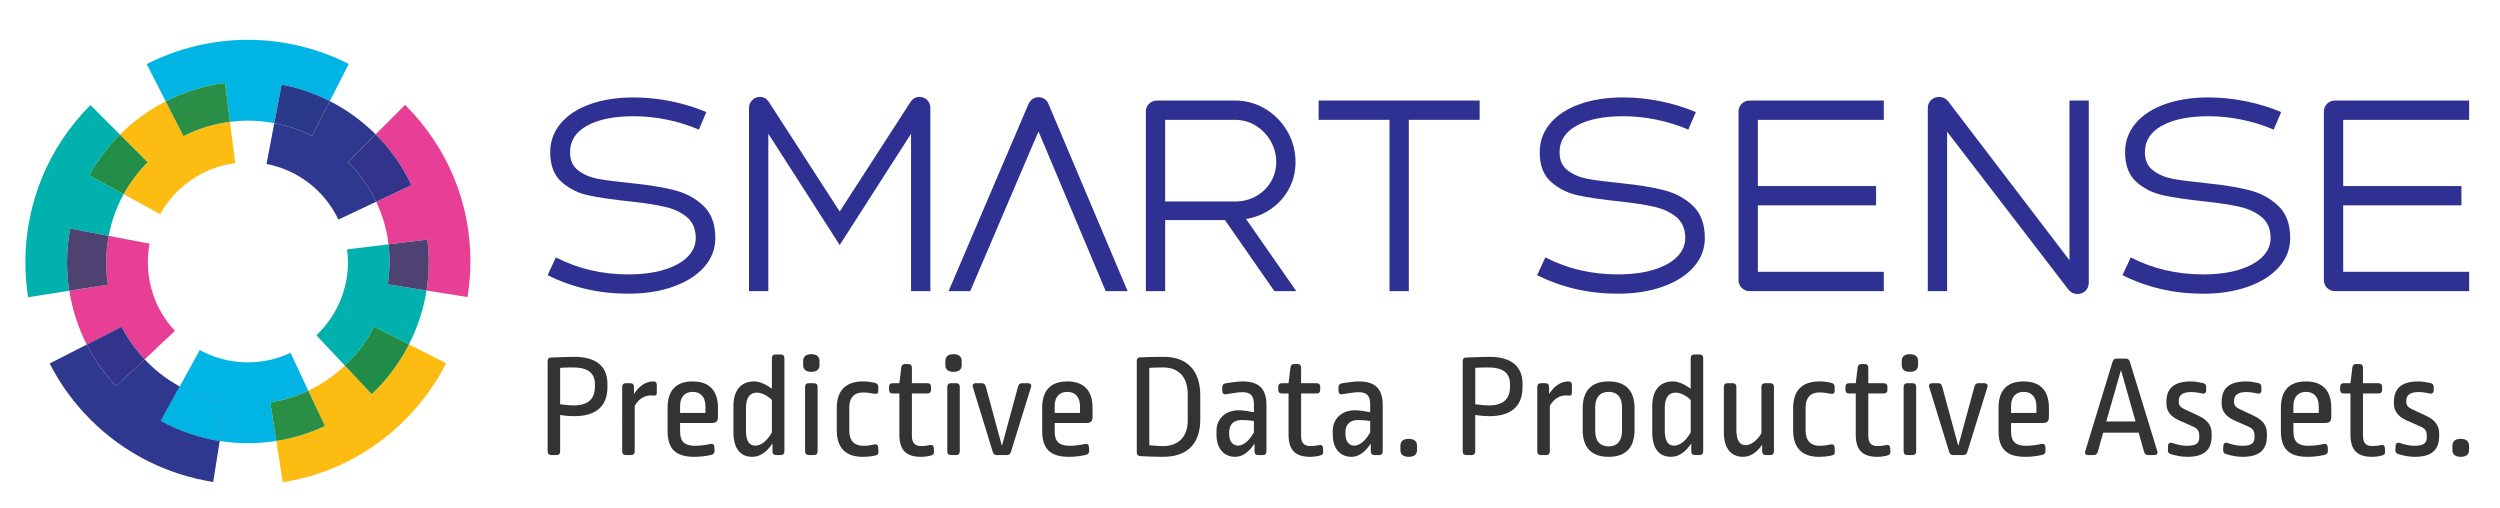 <?xml version="1.0" encoding="utf-8"?>
<!-- Generator: Adobe Illustrator 16.0.0, SVG Export Plug-In . SVG Version: 6.00 Build 0)  -->
<!DOCTYPE svg PUBLIC "-//W3C//DTD SVG 1.1//EN" "http://www.w3.org/Graphics/SVG/1.1/DTD/svg11.dtd">
<svg version="1.1" id="Layer_1" xmlns:x="http://ns.adobe.com/Extensibility/1.0/" xmlns:i="http://ns.adobe.com/AdobeIllustrator/10.0/" xmlns:graph="http://ns.adobe.com/Graphs/1.0/"
	 xmlns="http://www.w3.org/2000/svg" xmlns:xlink="http://www.w3.org/1999/xlink" x="0px" y="0px" width="394px" height="80px"
	 viewBox="0 0 394 80" enable-background="new 0 0 394 80" xml:space="preserve">
<g>
	<defs>
		<rect id="SVGID_1_" x="4" y="6.275" width="385.139" height="69.725"/>
	</defs>
	<clipPath id="SVGID_2_">
		<use xlink:href="#SVGID_1_"  overflow="visible"/>
	</clipPath>
	<g clip-path="url(#SVGID_2_)">
		<defs>
			<rect id="SVGID_3_" x="4" y="6.275" width="385.139" height="69.725"/>
		</defs>
		<clipPath id="SVGID_4_">
			<use xlink:href="#SVGID_3_"  overflow="visible"/>
		</clipPath>
		<path clip-path="url(#SVGID_4_)" fill="#2E3191" d="M86.305,43.366l1.299-2.801c3.465,1.785,7.268,2.68,11.408,2.68
			c2.166,0,4.046-0.242,5.644-0.73c1.597-0.486,2.827-1.164,3.694-2.03c0.867-0.867,1.301-1.854,1.301-2.963
			c0-1.407-0.455-2.496-1.362-3.27c-0.906-0.772-2.057-1.319-3.45-1.643c-1.395-0.327-3.214-0.611-5.461-0.854
			c-2.815-0.296-5.035-0.621-6.657-0.973c-1.625-0.352-3.033-1.056-4.224-2.112c-1.192-1.054-1.785-2.612-1.785-4.67
			c0-1.73,0.553-3.254,1.665-4.564c1.109-1.314,2.658-2.321,4.648-3.027c1.988-0.703,4.269-1.053,6.84-1.053
			c1.95,0,3.918,0.202,5.908,0.605c1.988,0.408,3.837,0.977,5.54,1.707l-1.175,2.762c-1.571-0.677-3.235-1.198-4.994-1.564
			c-1.76-0.366-3.519-0.547-5.279-0.547c-3.085,0-5.528,0.493-7.328,1.482c-1.8,0.987-2.698,2.388-2.698,4.199
			c0,1.274,0.438,2.236,1.317,2.884c0.879,0.648,1.903,1.082,3.066,1.3s2.936,0.447,5.319,0.689c2.68,0.271,4.927,0.637,6.74,1.097
			c1.812,0.461,3.341,1.285,4.588,2.477c1.244,1.19,1.867,2.882,1.867,5.075c0,1.704-0.583,3.221-1.746,4.546
			c-1.166,1.328-2.789,2.362-4.873,3.105c-2.084,0.745-4.452,1.116-7.105,1.116C94.439,46.289,90.204,45.316,86.305,43.366"/>
		<path clip-path="url(#SVGID_4_)" fill="#2E3191" d="M146.137,15.78c0.326,0.339,0.489,0.737,0.489,1.197v28.906h-3.045V21.079
			l-11.245,17.538l-11.247-17.538v24.805h-3.045V16.978c0-0.46,0.17-0.858,0.508-1.197c0.338-0.338,0.737-0.507,1.199-0.507
			c0.568,0,1.027,0.243,1.378,0.73l11.207,17.334l11.204-17.334c0.352-0.487,0.812-0.73,1.38-0.73
			C145.407,15.273,145.814,15.442,146.137,15.78"/>
		<path clip-path="url(#SVGID_4_)" fill="#2E3191" d="M174.262,45.885l-10.595-25.171l-10.759,25.171h-3.41l12.585-29.475
			c0.162-0.352,0.386-0.623,0.67-0.813c0.284-0.188,0.589-0.284,0.914-0.284c0.351,0,0.669,0.097,0.953,0.284
			c0.284,0.19,0.495,0.462,0.631,0.813l12.463,29.476L174.262,45.885z"/>
		<path clip-path="url(#SVGID_4_)" fill="#2E3191" d="M193.05,34.679h-9.419v11.207h-3.045V17.587c0-0.488,0.17-0.9,0.507-1.238
			c0.338-0.338,0.767-0.508,1.281-0.508h12.258c1.734,0,3.332,0.441,4.792,1.319c1.461,0.88,2.619,2.064,3.473,3.553
			c0.853,1.489,1.278,3.099,1.278,4.831c0,1.517-0.339,2.91-1.017,4.183c-0.676,1.272-1.609,2.33-2.799,3.166
			c-1.192,0.841-2.52,1.381-3.98,1.624l7.917,11.369h-3.451L193.05,34.679z M183.631,31.755h11.001c1.22,0,2.323-0.275,3.312-0.831
			c0.987-0.556,1.767-1.306,2.334-2.254s0.853-1.989,0.853-3.126c0-1.19-0.29-2.293-0.874-3.309
			c-0.582-1.015-1.365-1.827-2.354-2.435c-0.989-0.609-2.078-0.914-3.271-0.914h-11.001V31.755z"/>
		<polygon clip-path="url(#SVGID_4_)" fill="#2E3191" points="233.191,18.886 222.027,18.886 222.027,45.886 218.984,45.886 
			218.984,18.886 207.818,18.886 207.818,15.842 233.191,15.842 		"/>
		<path clip-path="url(#SVGID_4_)" fill="#2E3191" d="M242.252,43.366l1.299-2.801c3.465,1.785,7.267,2.68,11.408,2.68
			c2.166,0,4.045-0.242,5.644-0.73c1.597-0.486,2.828-1.164,3.694-2.03c0.867-0.867,1.299-1.854,1.299-2.963
			c0-1.407-0.453-2.496-1.36-3.27c-0.907-0.772-2.057-1.319-3.452-1.643c-1.393-0.327-3.214-0.611-5.459-0.854
			c-2.814-0.296-5.035-0.62-6.656-0.973c-1.627-0.352-3.033-1.056-4.224-2.112c-1.192-1.054-1.788-2.612-1.788-4.67
			c0-1.73,0.557-3.254,1.667-4.564c1.108-1.314,2.658-2.321,4.647-3.026c1.988-0.704,4.27-1.054,6.841-1.054
			c1.948,0,3.917,0.202,5.908,0.606c1.987,0.407,3.836,0.977,5.54,1.706l-1.178,2.762c-1.568-0.677-3.232-1.198-4.994-1.563
			c-1.758-0.367-3.519-0.548-5.276-0.548c-3.085,0-5.528,0.493-7.329,1.482c-1.799,0.987-2.699,2.388-2.699,4.199
			c0,1.274,0.44,2.236,1.319,2.884c0.879,0.648,1.899,1.082,3.065,1.3c1.164,0.218,2.937,0.447,5.319,0.689
			c2.679,0.271,4.925,0.637,6.737,1.097c1.814,0.462,3.343,1.285,4.589,2.477c1.244,1.19,1.869,2.882,1.869,5.075
			c0,1.704-0.583,3.221-1.746,4.546c-1.165,1.328-2.788,2.362-4.873,3.105c-2.084,0.745-4.452,1.116-7.104,1.116
			C250.383,46.289,246.148,45.317,242.252,43.366"/>
		<path clip-path="url(#SVGID_4_)" fill="#2E3191" d="M277.035,18.886V29.32h18.633v3.044h-18.633V42.84h19.852v3.046h-21.11
			c-0.515,0-0.942-0.17-1.278-0.511c-0.34-0.336-0.507-0.75-0.507-1.236V17.587c0-0.488,0.167-0.9,0.507-1.238
			c0.336-0.339,0.764-0.507,1.278-0.507h21.11v3.044H277.035z"/>
		<path clip-path="url(#SVGID_4_)" fill="#2E3191" d="M329.193,15.842v28.701c0,0.516-0.168,0.943-0.506,1.279
			c-0.338,0.339-0.766,0.51-1.279,0.51c-0.568,0-1.043-0.233-1.422-0.691l-19.121-24.887v25.132h-3.045V17.019
			c0-0.488,0.168-0.899,0.508-1.236c0.338-0.341,0.764-0.509,1.277-0.509c0.569,0,1.043,0.23,1.422,0.688l19.121,25.052V15.842
			H329.193z"/>
		<path clip-path="url(#SVGID_4_)" fill="#2E3191" d="M334.503,43.366l1.299-2.801c3.466,1.786,7.267,2.68,11.409,2.68
			c2.165,0,4.045-0.242,5.643-0.73c1.598-0.486,2.828-1.164,3.693-2.03c0.867-0.867,1.299-1.854,1.299-2.963
			c0-1.407-0.451-2.496-1.359-3.27c-0.905-0.772-2.057-1.319-3.449-1.643c-1.395-0.327-3.217-0.611-5.462-0.854
			c-2.814-0.296-5.034-0.62-6.656-0.973c-1.625-0.351-3.033-1.055-4.224-2.112c-1.192-1.054-1.785-2.612-1.785-4.67
			c0-1.73,0.553-3.254,1.664-4.564c1.109-1.314,2.658-2.321,4.646-3.026c1.99-0.704,4.271-1.054,6.842-1.054
			c1.948,0,3.918,0.202,5.908,0.606c1.988,0.407,3.836,0.977,5.541,1.706l-1.179,2.762c-1.567-0.677-3.231-1.198-4.994-1.563
			c-1.757-0.367-3.519-0.548-5.276-0.548c-3.084,0-5.527,0.493-7.328,1.482c-1.801,0.987-2.701,2.388-2.701,4.199
			c0,1.274,0.441,2.236,1.322,2.884c0.877,0.648,1.898,1.082,3.064,1.3c1.163,0.218,2.936,0.447,5.318,0.689
			c2.681,0.271,4.926,0.637,6.74,1.097c1.813,0.462,3.342,1.285,4.586,2.477c1.244,1.19,1.869,2.882,1.869,5.075
			c0,1.704-0.582,3.221-1.746,4.546c-1.166,1.328-2.789,2.362-4.873,3.105c-2.084,0.746-4.451,1.118-7.104,1.118
			C342.637,46.291,338.4,45.317,334.503,43.366"/>
		<path clip-path="url(#SVGID_4_)" fill="#2E3191" d="M369.287,18.886V29.32h18.635v3.045h-18.635V42.84h19.853v3.046h-21.112
			c-0.513,0-0.941-0.17-1.277-0.511c-0.338-0.336-0.508-0.75-0.508-1.236V17.587c0-0.488,0.17-0.9,0.508-1.238
			c0.336-0.339,0.765-0.507,1.277-0.507h21.112v3.044H369.287z"/>
		<path clip-path="url(#SVGID_4_)" fill="#333333" d="M95.73,60.483v0.557c0,2.833-1.649,4.549-5.223,4.549
			c-0.673,0-1.346-0.046-2.229-0.183v5.731c0,0.372-0.209,0.581-0.58,0.581h-0.814c-0.37,0-0.579-0.209-0.579-0.581V56.93
			c0-0.369,0.14-0.557,0.464-0.578c0.999-0.045,2.088-0.092,3.551-0.116C94.059,56.188,95.73,57.812,95.73,60.483 M88.278,57.976
			v5.734c1.044,0.138,1.578,0.185,2.137,0.185c2.228,0,3.342-0.976,3.342-2.947v-0.394c0-1.72-1.022-2.647-3.482-2.647
			C89.254,57.906,88.789,57.931,88.278,57.976"/>
		<path clip-path="url(#SVGID_4_)" fill="#333333" d="M103.513,60.718v1.158c0,0.374-0.141,0.486-0.441,0.466
			c-0.256-0.026-0.279-0.026-0.465-0.026c-0.999,0-1.905,0.491-2.576,1.629v7.193c0,0.372-0.21,0.581-0.582,0.581h-0.812
			c-0.373,0-0.58-0.209-0.58-0.581V60.973c0-0.372,0.207-0.582,0.58-0.582h0.697c0.37,0,0.579,0.21,0.579,0.582v1.113
			c0.812-1.255,1.882-1.975,3.018-1.975C103.396,60.111,103.513,60.346,103.513,60.718"/>
		<path clip-path="url(#SVGID_4_)" fill="#333333" d="M113.149,64.267v1.369c0,0.719-0.209,1.025-0.952,1.025h-5.014v1.366
			c0,1.577,0.718,2.229,2.367,2.229c0.742,0,1.649-0.114,2.392-0.28c0.393-0.091,0.626,0.093,0.648,0.488l0.025,0.603
			c0.024,0.35-0.186,0.536-0.536,0.628c-0.88,0.211-1.878,0.302-2.645,0.302c-3.042,0-4.224-1.346-4.224-4.084v-3.646
			c0-2.67,1.276-4.155,3.946-4.155C111.779,60.111,113.149,61.55,113.149,64.267 M107.184,63.966v1.113h3.993v-1.042
			c0-1.531-0.814-2.278-2.02-2.278C107.974,61.759,107.184,62.525,107.184,63.966"/>
		<path clip-path="url(#SVGID_4_)" fill="#333333" d="M123.044,55.862c0.37,0,0.579,0.209,0.579,0.582v14.694
			c0,0.371-0.209,0.58-0.579,0.58h-0.72c-0.373,0-0.582-0.209-0.582-0.58v-1.253c-0.904,1.368-1.971,2.111-3.179,2.111
			c-1.904,0-2.972-1.321-2.972-3.878V63.99c0-2.415,1.137-3.879,3.273-3.879c0.999,0,2.089,0.627,2.786,1.162v-4.829
			c0-0.373,0.208-0.582,0.579-0.582H123.044z M117.565,64.267v3.598c0,1.766,0.603,2.369,1.461,2.369
			c0.906,0,1.881-0.744,2.624-2.09v-5.105c-0.651-0.676-1.624-1.162-2.344-1.162C118.236,61.876,117.565,62.597,117.565,64.267"/>
		<path clip-path="url(#SVGID_4_)" fill="#333333" d="M129.154,56.884v0.674c0,0.674-0.464,1.046-1.301,1.046
			c-0.812,0-1.277-0.372-1.277-1.046v-0.674c0-0.696,0.465-1.067,1.277-1.067C128.69,55.816,129.154,56.188,129.154,56.884
			 M128.271,60.391c0.374,0,0.582,0.21,0.582,0.583v10.165c0,0.371-0.208,0.58-0.582,0.58h-0.812c-0.373,0-0.579-0.209-0.579-0.58
			V60.974c0-0.373,0.206-0.583,0.579-0.583H128.271z"/>
		<path clip-path="url(#SVGID_4_)" fill="#333333" d="M137.908,60.346c0.371,0.091,0.511,0.275,0.511,0.647v0.604
			c0,0.396-0.21,0.556-0.766,0.442c-0.534-0.115-1.067-0.188-1.626-0.188c-1.414,0-2.181,0.838-2.181,2.325v3.737
			c0,1.6,0.881,2.344,2.181,2.344c0.72,0,1.207-0.094,1.741-0.21c0.395-0.092,0.628,0.096,0.651,0.512l0.023,0.579
			c0.023,0.417-0.116,0.581-0.603,0.673c-0.72,0.141-1.302,0.187-1.858,0.187c-2.74,0-4.108-1.438-4.108-4.226v-3.433
			c0-2.696,1.299-4.228,4.154-4.228C136.655,60.111,137.188,60.181,137.908,60.346"/>
		<path clip-path="url(#SVGID_4_)" fill="#333333" d="M143.205,57.373c0.325,0,0.51,0.21,0.51,0.577v2.44h2.438
			c0.371,0,0.58,0.21,0.58,0.582v0.461c0,0.373-0.209,0.581-0.58,0.581h-2.438v6.642c0,1.182,0.488,1.646,1.486,1.646
			c0.419,0,0.952-0.068,1.346-0.159c0.395-0.097,0.605,0.113,0.628,0.509l0.023,0.512c0.023,0.371-0.14,0.533-0.488,0.625
			c-0.396,0.118-1.067,0.209-1.531,0.209c-2.323,0-3.437-0.999-3.437-3.505v-6.478h-1.044c-0.373,0-0.582-0.208-0.582-0.581v-0.461
			c0-0.372,0.209-0.582,0.582-0.582h1.044l0.301-2.484c0.046-0.349,0.256-0.533,0.557-0.533H143.205z"/>
		<path clip-path="url(#SVGID_4_)" fill="#333333" d="M151.564,56.884v0.674c0,0.674-0.464,1.046-1.299,1.046
			c-0.814,0-1.278-0.372-1.278-1.046v-0.674c0-0.696,0.464-1.067,1.278-1.067C151.1,55.816,151.564,56.188,151.564,56.884
			 M150.681,60.391c0.372,0,0.582,0.21,0.582,0.583v10.165c0,0.371-0.21,0.58-0.582,0.58h-0.812c-0.372,0-0.579-0.209-0.579-0.58
			V60.974c0-0.373,0.207-0.583,0.579-0.583H150.681z"/>
		<path clip-path="url(#SVGID_4_)" fill="#333333" d="M161.99,60.391c0.441,0,0.626,0.256,0.487,0.649l-3.157,10.19
			c-0.092,0.324-0.302,0.488-0.651,0.488h-1.555c-0.347,0-0.556-0.164-0.651-0.488l-3.132-10.19
			c-0.14-0.394,0.046-0.649,0.487-0.649h0.881c0.35,0,0.559,0.163,0.651,0.487l2.553,9.401l2.555-9.401
			c0.092-0.324,0.302-0.487,0.649-0.487H161.99z"/>
		<path clip-path="url(#SVGID_4_)" fill="#333333" d="M172.187,64.267v1.369c0,0.719-0.21,1.025-0.953,1.025h-5.014v1.366
			c0,1.577,0.72,2.229,2.367,2.229c0.743,0,1.649-0.114,2.393-0.28c0.392-0.091,0.625,0.093,0.648,0.488l0.025,0.603
			c0.023,0.35-0.186,0.536-0.536,0.628c-0.881,0.211-1.879,0.302-2.645,0.302c-3.043,0-4.225-1.346-4.225-4.084v-3.646
			c0-2.67,1.276-4.155,3.947-4.155C170.815,60.111,172.187,61.55,172.187,64.267 M166.219,63.966v1.113h3.993v-1.042
			c0-1.531-0.814-2.278-2.019-2.278C167.008,61.759,166.219,62.525,166.219,63.966"/>
		<path clip-path="url(#SVGID_4_)" fill="#333333" d="M189.162,62.316v3.809c0,3.761-1.996,5.872-5.872,5.872
			c-1.347,0-2.392-0.045-3.577-0.115c-0.37-0.023-0.556-0.208-0.556-0.582V56.909c0-0.372,0.117-0.558,0.419-0.58
			c0.952-0.047,2.228-0.094,3.829-0.094C187.073,56.235,189.162,58.37,189.162,62.316 M181.13,57.976v12.188
			c0.906,0.093,1.577,0.139,2.159,0.139c2.32,0,3.898-1.368,3.898-4.014v-4.11c0-2.854-1.485-4.271-3.898-4.271
			C182.547,57.906,181.826,57.931,181.13,57.976"/>
		<path clip-path="url(#SVGID_4_)" fill="#333333" d="M199.592,63.848v7.29c0,0.372-0.209,0.581-0.581,0.581h-0.719
			c-0.373,0-0.582-0.209-0.582-0.581v-1.229c-0.904,1.391-1.948,2.088-3.041,2.088c-1.764,0-2.948-1.299-2.948-3.459v-0.649
			c0-1.81,1.325-3.229,3.505-3.229c0.674,0,1.695,0.164,2.392,0.306v-1.277c0-1.372-0.604-1.882-1.81-1.882
			c-0.697,0-1.764,0.187-2.555,0.325c-0.394,0.072-0.626-0.139-0.626-0.535v-0.578c0-0.352,0.209-0.582,0.626-0.628
			c0.883-0.138,1.904-0.278,2.555-0.278C198.406,60.112,199.592,61.249,199.592,63.848 M193.717,68.144V68.4
			c0,1.182,0.605,1.833,1.394,1.833c0.812,0,1.764-0.743,2.506-2.09v-1.788c-0.627-0.112-1.417-0.159-1.903-0.159
			C194.391,66.196,193.717,66.914,193.717,68.144"/>
		<path clip-path="url(#SVGID_4_)" fill="#333333" d="M204.54,57.373c0.325,0,0.511,0.21,0.511,0.577v2.44h2.438
			c0.37,0,0.579,0.21,0.579,0.582v0.461c0,0.373-0.209,0.581-0.579,0.581h-2.438v6.642c0,1.182,0.488,1.646,1.486,1.646
			c0.418,0,0.952-0.068,1.346-0.159c0.395-0.097,0.604,0.113,0.627,0.509l0.023,0.512c0.021,0.371-0.141,0.533-0.488,0.625
			c-0.396,0.118-1.066,0.209-1.531,0.209c-2.322,0-3.437-0.999-3.437-3.505v-6.478h-1.044c-0.372,0-0.582-0.208-0.582-0.581v-0.461
			c0-0.372,0.21-0.582,0.582-0.582h1.044l0.302-2.484c0.045-0.349,0.256-0.533,0.557-0.533H204.54z"/>
		<path clip-path="url(#SVGID_4_)" fill="#333333" d="M217.914,63.848v7.29c0,0.372-0.209,0.581-0.58,0.581h-0.719
			c-0.373,0-0.582-0.209-0.582-0.581v-1.229c-0.904,1.391-1.948,2.088-3.041,2.088c-1.764,0-2.948-1.299-2.948-3.459v-0.649
			c0-1.81,1.323-3.229,3.504-3.229c0.675,0,1.696,0.164,2.394,0.306v-1.277c0-1.372-0.604-1.882-1.811-1.882
			c-0.697,0-1.764,0.187-2.556,0.325c-0.392,0.072-0.626-0.139-0.626-0.535v-0.578c0-0.352,0.21-0.582,0.626-0.628
			c0.883-0.138,1.905-0.278,2.556-0.278C216.729,60.112,217.914,61.249,217.914,63.848 M212.04,68.144V68.4
			c0,1.182,0.604,1.833,1.394,1.833c0.813,0,1.765-0.743,2.508-2.09v-1.788c-0.629-0.112-1.418-0.159-1.904-0.159
			C212.714,66.196,212.04,66.914,212.04,68.144"/>
		<path clip-path="url(#SVGID_4_)" fill="#333333" d="M223.328,70.256v0.674c0,0.698-0.465,1.067-1.324,1.067
			c-0.836,0-1.301-0.369-1.301-1.067v-0.674c0-0.72,0.465-1.091,1.301-1.091C222.863,69.165,223.328,69.536,223.328,70.256"/>
		<path clip-path="url(#SVGID_4_)" fill="#333333" d="M239.951,60.483v0.557c0,2.833-1.649,4.549-5.223,4.549
			c-0.674,0-1.346-0.046-2.229-0.183v5.731c0,0.372-0.209,0.581-0.58,0.581h-0.814c-0.369,0-0.58-0.209-0.58-0.581V56.93
			c0-0.369,0.142-0.557,0.466-0.578c0.997-0.045,2.089-0.092,3.551-0.116C238.279,56.188,239.951,57.812,239.951,60.483
			 M232.5,57.976v5.734c1.043,0.138,1.578,0.185,2.136,0.185c2.229,0,3.343-0.976,3.343-2.947v-0.394
			c0-1.72-1.021-2.647-3.481-2.647C233.475,57.906,233.009,57.931,232.5,57.976"/>
		<path clip-path="url(#SVGID_4_)" fill="#333333" d="M247.734,60.718v1.158c0,0.374-0.141,0.486-0.442,0.466
			c-0.255-0.026-0.279-0.026-0.464-0.026c-0.998,0-1.905,0.491-2.576,1.629v7.193c0,0.372-0.209,0.581-0.582,0.581h-0.813
			c-0.373,0-0.58-0.209-0.58-0.581V60.973c0-0.372,0.207-0.582,0.58-0.582h0.697c0.37,0,0.58,0.21,0.58,0.582v1.113
			c0.813-1.255,1.881-1.975,3.018-1.975C247.615,60.111,247.734,60.346,247.734,60.718"/>
		<path clip-path="url(#SVGID_4_)" fill="#333333" d="M257.604,64.338v3.435c0,2.623-1.253,4.225-4.087,4.225
			c-2.831,0-4.084-1.602-4.084-4.225v-3.435c0-2.624,1.253-4.226,4.084-4.226C256.352,60.112,257.604,61.714,257.604,64.338
			 M251.406,64.175v3.76c0,1.579,0.789,2.414,2.111,2.414s2.113-0.835,2.113-2.414V64.15c0-1.579-0.791-2.393-2.113-2.393
			S251.406,62.597,251.406,64.175"/>
		<path clip-path="url(#SVGID_4_)" fill="#333333" d="M267.846,55.862c0.371,0,0.58,0.209,0.58,0.582v14.694
			c0,0.371-0.209,0.58-0.58,0.58h-0.72c-0.372,0-0.581-0.209-0.581-0.58v-1.253c-0.904,1.368-1.971,2.111-3.179,2.111
			c-1.903,0-2.972-1.321-2.972-3.878V63.99c0-2.415,1.137-3.879,3.272-3.879c0.998,0,2.089,0.627,2.786,1.162v-4.829
			c0-0.373,0.209-0.582,0.579-0.582H267.846z M262.368,64.267v3.598c0,1.766,0.603,2.369,1.46,2.369c0.907,0,1.882-0.744,2.625-2.09
			v-5.105c-0.652-0.676-1.624-1.162-2.344-1.162C263.039,61.876,262.368,62.597,262.368,64.267"/>
		<path clip-path="url(#SVGID_4_)" fill="#333333" d="M278.992,60.391c0.373,0,0.58,0.21,0.58,0.583v10.165
			c0,0.371-0.207,0.58-0.58,0.58h-0.695c-0.371,0-0.582-0.209-0.582-0.58v-1.046c-0.834,1.231-1.881,1.904-3.017,1.904
			c-1.836,0-3.019-1.276-3.019-3.878v-7.146c0-0.373,0.207-0.583,0.58-0.583h0.813c0.372,0,0.582,0.21,0.582,0.583v6.798
			c0,1.695,0.579,2.392,1.438,2.392c0.836,0,1.812-0.696,2.506-1.881v-7.309c0-0.373,0.209-0.583,0.582-0.583H278.992z"/>
		<path clip-path="url(#SVGID_4_)" fill="#333333" d="M288.633,60.346c0.371,0.091,0.511,0.275,0.511,0.647v0.604
			c0,0.396-0.21,0.556-0.767,0.442c-0.533-0.115-1.066-0.188-1.625-0.188c-1.416,0-2.182,0.838-2.182,2.325v3.737
			c0,1.6,0.882,2.344,2.182,2.344c0.719,0,1.207-0.094,1.74-0.21c0.395-0.092,0.628,0.096,0.651,0.512l0.024,0.579
			c0.022,0.417-0.117,0.581-0.604,0.673c-0.72,0.142-1.302,0.187-1.858,0.187c-2.738,0-4.107-1.438-4.107-4.226v-3.433
			c0-2.696,1.3-4.228,4.154-4.228C287.379,60.111,287.914,60.181,288.633,60.346"/>
		<path clip-path="url(#SVGID_4_)" fill="#333333" d="M293.93,57.373c0.324,0,0.511,0.21,0.511,0.577v2.44h2.438
			c0.369,0,0.58,0.21,0.58,0.582v0.461c0,0.373-0.211,0.581-0.58,0.581h-2.438v6.642c0,1.182,0.487,1.646,1.485,1.646
			c0.418,0,0.952-0.068,1.346-0.159c0.395-0.097,0.604,0.113,0.628,0.509l0.022,0.512c0.023,0.371-0.14,0.533-0.488,0.625
			c-0.395,0.118-1.066,0.209-1.531,0.209c-2.323,0-3.436-0.999-3.436-3.505v-6.478h-1.045c-0.373,0-0.582-0.208-0.582-0.581v-0.461
			c0-0.372,0.209-0.582,0.582-0.582h1.045l0.301-2.484c0.047-0.349,0.256-0.533,0.557-0.533H293.93z"/>
		<path clip-path="url(#SVGID_4_)" fill="#333333" d="M302.289,56.884v0.674c0,0.674-0.465,1.046-1.299,1.046
			c-0.814,0-1.278-0.372-1.278-1.046v-0.674c0-0.696,0.464-1.067,1.278-1.067C301.824,55.816,302.289,56.188,302.289,56.884
			 M301.406,60.391c0.373,0,0.582,0.21,0.582,0.583v10.165c0,0.371-0.209,0.58-0.582,0.58h-0.812c-0.373,0-0.581-0.209-0.581-0.58
			V60.974c0-0.373,0.208-0.583,0.581-0.583H301.406z"/>
		<path clip-path="url(#SVGID_4_)" fill="#333333" d="M312.716,60.391c0.44,0,0.626,0.256,0.489,0.649l-3.159,10.19
			c-0.092,0.324-0.304,0.488-0.651,0.488h-1.554c-0.349,0-0.558-0.164-0.651-0.488l-3.135-10.19
			c-0.139-0.394,0.047-0.649,0.49-0.649h0.88c0.351,0,0.56,0.163,0.651,0.487l2.552,9.401l2.556-9.401
			c0.092-0.324,0.301-0.487,0.649-0.487H312.716z"/>
		<path clip-path="url(#SVGID_4_)" fill="#333333" d="M322.911,64.267v1.369c0,0.719-0.21,1.025-0.952,1.025h-5.014v1.366
			c0,1.577,0.719,2.229,2.366,2.229c0.743,0,1.649-0.114,2.392-0.28c0.393-0.091,0.626,0.093,0.649,0.488l0.024,0.603
			c0.023,0.35-0.186,0.536-0.535,0.628c-0.881,0.211-1.879,0.302-2.646,0.302c-3.043,0-4.226-1.346-4.226-4.084v-3.646
			c0-2.67,1.277-4.155,3.947-4.155C321.54,60.111,322.911,61.55,322.911,64.267 M316.945,63.966v1.113h3.992v-1.042
			c0-1.531-0.814-2.278-2.02-2.278C317.734,61.759,316.945,62.525,316.945,63.966"/>
		<path clip-path="url(#SVGID_4_)" fill="#333333" d="M335.01,56.517c0.349,0,0.558,0.158,0.65,0.483l4.318,14.067
			c0.139,0.396-0.021,0.65-0.465,0.65h-0.951c-0.348,0-0.557-0.163-0.65-0.486l-0.857-3.04h-5.598l-0.857,3.04
			c-0.092,0.323-0.301,0.486-0.651,0.486h-0.835c-0.441,0-0.604-0.255-0.464-0.65L332.943,57c0.096-0.325,0.305-0.483,0.65-0.483
			H335.01z M331.944,66.426h4.621l-2.297-8.102L331.944,66.426z"/>
		<path clip-path="url(#SVGID_4_)" fill="#333333" d="M347.182,60.366c0.348,0.071,0.512,0.28,0.512,0.627v0.512
			c0,0.418-0.257,0.603-0.652,0.51c-0.555-0.139-1.204-0.229-1.692-0.229c-1.394,0-1.974,0.51-1.974,1.343v0.21
			c0,0.581,0.279,0.861,1.021,1.208l2.184,1.022c1.367,0.649,1.973,1.553,1.973,2.715v0.511c-0.025,2.09-1.162,3.203-3.831,3.203
			c-0.767,0-1.649-0.139-2.577-0.419c-0.349-0.092-0.51-0.324-0.486-0.648l0.021-0.628c0.023-0.438,0.277-0.627,0.675-0.487
			c0.789,0.278,1.624,0.441,2.298,0.441c1.485,0,1.949-0.418,1.949-1.346v-0.232c0-0.72-0.254-1.138-0.951-1.439l-2.252-0.996
			c-1.371-0.627-1.974-1.486-1.974-2.624v-0.327c0-2.088,1.207-3.179,3.853-3.179C345.859,60.112,346.463,60.202,347.182,60.366"/>
		<path clip-path="url(#SVGID_4_)" fill="#333333" d="M355.889,60.366c0.348,0.071,0.512,0.28,0.512,0.627v0.512
			c0,0.418-0.256,0.603-0.651,0.51c-0.557-0.139-1.206-0.229-1.692-0.229c-1.395,0-1.974,0.51-1.974,1.343v0.21
			c0,0.581,0.278,0.861,1.021,1.208l2.183,1.022c1.369,0.649,1.974,1.553,1.974,2.715v0.511c-0.024,2.09-1.162,3.203-3.832,3.203
			c-0.766,0-1.647-0.139-2.576-0.419c-0.349-0.092-0.51-0.324-0.486-0.648l0.023-0.628c0.021-0.438,0.277-0.627,0.672-0.487
			c0.789,0.278,1.625,0.441,2.299,0.441c1.486,0,1.949-0.418,1.949-1.346v-0.232c0-0.72-0.254-1.138-0.95-1.439l-2.253-0.996
			c-1.37-0.627-1.973-1.486-1.973-2.624v-0.327c0-2.088,1.207-3.179,3.853-3.179C354.567,60.112,355.169,60.202,355.889,60.366"/>
		<path clip-path="url(#SVGID_4_)" fill="#333333" d="M367.408,64.267v1.369c0,0.719-0.209,1.025-0.951,1.025h-5.014v1.366
			c0,1.577,0.72,2.229,2.367,2.229c0.742,0,1.648-0.114,2.391-0.28c0.394-0.091,0.627,0.093,0.65,0.488l0.025,0.603
			c0.021,0.35-0.188,0.536-0.537,0.628c-0.881,0.211-1.879,0.302-2.645,0.302c-3.043,0-4.227-1.346-4.227-4.084v-3.646
			c0-2.67,1.277-4.155,3.948-4.155C366.039,60.111,367.408,61.55,367.408,64.267 M361.443,63.966v1.113h3.992v-1.042
			c0-1.531-0.813-2.278-2.019-2.278C362.232,61.759,361.443,62.525,361.443,63.966"/>
		<path clip-path="url(#SVGID_4_)" fill="#333333" d="M371.895,57.373c0.324,0,0.511,0.21,0.511,0.577v2.44h2.437
			c0.371,0,0.58,0.21,0.58,0.582v0.461c0,0.373-0.209,0.581-0.58,0.581h-2.437v6.642c0,1.182,0.487,1.646,1.485,1.646
			c0.418,0,0.951-0.068,1.346-0.159c0.395-0.097,0.604,0.113,0.628,0.509l0.022,0.512c0.023,0.371-0.14,0.533-0.488,0.625
			c-0.395,0.118-1.066,0.209-1.531,0.209c-2.323,0-3.436-0.999-3.436-3.505v-6.478h-1.045c-0.373,0-0.582-0.208-0.582-0.581v-0.461
			c0-0.372,0.209-0.582,0.582-0.582h1.045l0.301-2.484c0.046-0.349,0.256-0.533,0.558-0.533H371.895z"/>
		<path clip-path="url(#SVGID_4_)" fill="#333333" d="M383.039,60.366c0.348,0.071,0.512,0.28,0.512,0.627v0.512
			c0,0.418-0.256,0.603-0.652,0.51c-0.557-0.139-1.204-0.229-1.692-0.229c-1.394,0-1.974,0.51-1.974,1.343v0.21
			c0,0.581,0.279,0.861,1.021,1.208l2.184,1.022c1.367,0.649,1.973,1.553,1.973,2.715v0.511c-0.025,2.09-1.161,3.203-3.832,3.203
			c-0.766,0-1.648-0.139-2.576-0.419c-0.35-0.092-0.51-0.324-0.488-0.648l0.025-0.628c0.021-0.438,0.277-0.627,0.67-0.487
			c0.791,0.278,1.626,0.441,2.301,0.441c1.486,0,1.95-0.418,1.95-1.346v-0.232c0-0.72-0.256-1.138-0.953-1.439l-2.251-0.996
			c-1.371-0.627-1.974-1.486-1.974-2.624v-0.327c0-2.088,1.208-3.179,3.853-3.179C381.716,60.112,382.319,60.202,383.039,60.366"/>
		<path clip-path="url(#SVGID_4_)" fill="#333333" d="M389.125,70.256v0.674c0,0.698-0.463,1.067-1.324,1.067
			c-0.836,0-1.301-0.369-1.301-1.067v-0.674c0-0.72,0.465-1.091,1.301-1.091C388.662,69.165,389.125,69.536,389.125,70.256"/>
		<g clip-path="url(#SVGID_4_)">
			<g>
				<defs>
					<rect id="SVGID_5_" x="7.825" y="54.3" width="26.803" height="21.659"/>
				</defs>
				<clipPath id="SVGID_6_">
					<use xlink:href="#SVGID_5_"  overflow="visible"/>
				</clipPath>
				<path clip-path="url(#SVGID_6_)" fill="#2E388E" d="M28.322,60.906c-1.841-1.006-3.538-2.271-5.044-3.777
					c-0.163-0.163-0.321-0.329-0.478-0.497l-4.499,4.236c-1.867-1.983-3.417-4.192-4.63-6.568l-5.846,2.987
					c1.666,3.262,3.835,6.24,6.446,8.85c5.249,5.25,11.933,8.646,19.33,9.822l1.027-6.459c-3.244-0.512-6.397-1.586-9.288-3.177
					L28.322,60.906z"/>
			</g>
		</g>
		<g clip-path="url(#SVGID_4_)">
			<g>
				<defs>
					<rect id="SVGID_7_" x="43.547" y="54.271" width="26.771" height="21.729"/>
				</defs>
				<clipPath id="SVGID_8_">
					<use xlink:href="#SVGID_7_"  overflow="visible"/>
				</clipPath>
				<path clip-path="url(#SVGID_8_)" fill="#FDBC11" d="M58.584,62.117l-4.233-4.5c-1.735,1.634-3.674,2.959-5.763,3.95l2.621,5.569
					c-2.428,1.142-5.001,1.929-7.662,2.352L44.562,76c7.314-1.14,13.99-4.551,19.302-9.862c2.618-2.617,4.789-5.611,6.454-8.899
					l-5.859-2.968C62.978,57.18,61,59.845,58.584,62.117"/>
			</g>
		</g>
		<g clip-path="url(#SVGID_4_)">
			<g>
				<defs>
					<rect id="SVGID_9_" x="4" y="16.563" width="15.489" height="30.28"/>
				</defs>
				<clipPath id="SVGID_10_">
					<use xlink:href="#SVGID_9_"  overflow="visible"/>
				</clipPath>
				<path clip-path="url(#SVGID_10_)" fill="#00B1AE" d="M10.563,41.315c0-1.774,0.168-3.555,0.499-5.293l6.07,1.153
					c0.435-2.314,1.231-4.527,2.358-6.575l-5.409-2.975c1.309-2.381,2.942-4.532,4.826-6.416l-4.654-4.646
					C7.643,23.186,4,31.995,4,41.367c0,1.828,0.144,3.671,0.43,5.478l6.492-1.026c-0.048-0.302-0.094-0.604-0.133-0.911
					C10.64,43.717,10.563,42.509,10.563,41.315"/>
			</g>
		</g>
		<path clip-path="url(#SVGID_4_)" fill="#E73F95" d="M59.285,31.791c1.01,2.117,1.665,4.379,1.948,6.715l6.112-0.745l-0.006-0.044
			l0.006,0.044l0.001,0.005h-0.001l0.002,0.01c0.149,1.192,0.225,2.4,0.225,3.594c0,1.485-0.119,2.965-0.351,4.419l6.463,1.029
			c0.299-1.878,0.451-3.797,0.451-5.706c0-9.219-3.647-17.943-10.27-24.565l-0.02-0.022l-4.646,4.646
			c2.304,2.296,4.228,4.991,5.646,7.996L59.285,31.791z"/>
		<polygon clip-path="url(#SVGID_4_)" fill="#E73F95" points="61.233,38.505 61.233,38.505 61.365,38.49 		"/>
		<path clip-path="url(#SVGID_4_)" fill="#00B5E4" d="M36.246,19.195c0.936-0.119,1.879-0.182,2.824-0.182
			c1.396,0,2.789,0.134,4.157,0.393l1.15-6.074c2.673,0.506,5.229,1.393,7.606,2.604l2.981-5.862
			C50.075,7.588,44.579,6.275,39.07,6.275c-5.532,0-11.047,1.323-15.95,3.828l2.994,5.864c2.897-1.483,6.056-2.48,9.351-2.899
			L36.246,19.195z"/>
		<g clip-path="url(#SVGID_4_)">
			<g>
				<defs>
					<rect id="SVGID_11_" x="28.322" y="55.163" width="20.266" height="14.686"/>
				</defs>
				<clipPath id="SVGID_12_">
					<use xlink:href="#SVGID_11_"  overflow="visible"/>
				</clipPath>
				<path clip-path="url(#SVGID_12_)" fill="#00B5E4" d="M48.588,61.567l-2.803-5.958c-1.491,0.702-3.089,1.165-4.745,1.373
					c-3.298,0.417-6.663-0.227-9.557-1.819l-3.161,5.743c2.237,1.222,4.687,2.06,7.28,2.473L34.628,69.5
					c1.457,0.231,2.933,0.349,4.412,0.349c1.194,0,2.403-0.077,3.594-0.227c0.306-0.039,0.609-0.086,0.912-0.134l-0.946-6.075
					C44.691,63.087,46.699,62.463,48.588,61.567"/>
			</g>
		</g>
		<g clip-path="url(#SVGID_4_)">
			<g>
				<defs>
					<rect id="SVGID_13_" x="25.34" y="60.906" width="10.262" height="8.594"/>
				</defs>
				<clipPath id="SVGID_14_">
					<use xlink:href="#SVGID_13_"  overflow="visible"/>
				</clipPath>
				<path clip-path="url(#SVGID_14_)" fill="#2E388E" d="M28.322,60.906l-2.982,5.417c2.891,1.591,6.044,2.665,9.288,3.177
					l0.974-6.121C33.009,62.966,30.559,62.128,28.322,60.906"/>
			</g>
		</g>
		<g clip-path="url(#SVGID_4_)">
			<g>
				<defs>
					<rect id="SVGID_15_" x="25.34" y="60.906" width="10.262" height="8.594"/>
				</defs>
				<clipPath id="SVGID_16_">
					<use xlink:href="#SVGID_15_"  overflow="visible"/>
				</clipPath>
				<path clip-path="url(#SVGID_16_)" fill="#00B5E4" d="M28.322,60.906l-2.982,5.417c2.891,1.591,6.044,2.665,9.288,3.177
					l0.974-6.121C33.009,62.966,30.559,62.128,28.322,60.906"/>
			</g>
		</g>
		<g clip-path="url(#SVGID_4_)">
			<g>
				<defs>
					<rect id="SVGID_17_" x="42.601" y="61.567" width="8.608" height="7.921"/>
				</defs>
				<clipPath id="SVGID_18_">
					<use xlink:href="#SVGID_17_"  overflow="visible"/>
				</clipPath>
				<path clip-path="url(#SVGID_18_)" fill="#2A8E46" d="M48.588,61.567c-1.889,0.896-3.897,1.52-5.988,1.846l0.946,6.075
					c2.661-0.423,5.235-1.21,7.662-2.352L48.588,61.567z"/>
			</g>
		</g>
		<g clip-path="url(#SVGID_4_)">
			<g>
				<defs>
					<rect id="SVGID_19_" x="49.855" y="38.506" width="17.366" height="19.111"/>
				</defs>
				<clipPath id="SVGID_20_">
					<use xlink:href="#SVGID_19_"  overflow="visible"/>
				</clipPath>
				<path clip-path="url(#SVGID_20_)" fill="#00B1AE" d="M61.104,44.813c0.194-1.216,0.292-2.462,0.292-3.701
					c0-0.877-0.06-1.746-0.164-2.606l-6.532,0.796c0.003,0.028,0.007,0.055,0.01,0.084c0.082,0.658,0.123,1.326,0.123,1.983
					c0,4.313-1.813,8.493-4.978,11.469l4.496,4.779c0.17-0.16,0.34-0.322,0.506-0.488c1.663-1.662,3.04-3.561,4.096-5.646
					l5.505,2.788c1.355-2.66,2.293-5.523,2.763-8.482L61.104,44.813z"/>
			</g>
		</g>
		<g clip-path="url(#SVGID_4_)">
			<g>
				<defs>
					<rect id="SVGID_21_" x="54.351" y="51.483" width="10.108" height="10.634"/>
				</defs>
				<clipPath id="SVGID_22_">
					<use xlink:href="#SVGID_21_"  overflow="visible"/>
				</clipPath>
				<path clip-path="url(#SVGID_22_)" fill="#208C47" d="M54.857,57.129c-0.166,0.166-0.336,0.328-0.506,0.487l4.233,4.5
					c2.416-2.271,4.394-4.937,5.875-7.846l-5.506-2.787C57.898,53.567,56.521,55.468,54.857,57.129"/>
			</g>
		</g>
		<g clip-path="url(#SVGID_4_)">
			<g>
				<defs>
					<rect id="SVGID_23_" x="67.339" y="37.716" width="0.006" height="0.045"/>
				</defs>
				<clipPath id="SVGID_24_">
					<use xlink:href="#SVGID_23_"  overflow="visible"/>
				</clipPath>
				<path clip-path="url(#SVGID_24_)" fill="#00B1AE" d="M67.339,37.716l0.006,0.045L67.339,37.716z"/>
			</g>
		</g>
		<g clip-path="url(#SVGID_4_)">
			<g>
				<defs>
					<rect id="SVGID_25_" x="61.104" y="37.765" width="6.468" height="8.023"/>
				</defs>
				<clipPath id="SVGID_26_">
					<use xlink:href="#SVGID_25_"  overflow="visible"/>
				</clipPath>
				<path clip-path="url(#SVGID_26_)" fill="#4E4273" d="M67.347,37.775l-0.002-0.011l-5.98,0.726l-0.132,0.016
					c0.104,0.86,0.163,1.729,0.163,2.605c0,1.24-0.098,2.486-0.292,3.702l6.117,0.975c0.232-1.455,0.351-2.934,0.351-4.419
					C67.572,40.175,67.496,38.967,67.347,37.775"/>
			</g>
		</g>
		<polygon clip-path="url(#SVGID_4_)" fill="#333333" points="61.233,38.505 61.233,38.505 61.023,38.531 		"/>
		<polygon clip-path="url(#SVGID_4_)" fill="#333333" points="67.346,37.765 67.345,37.761 67.345,37.765 		"/>
		<polygon clip-path="url(#SVGID_4_)" fill="#333333" points="61.365,38.49 67.345,37.761 61.233,38.505 		"/>
		<polygon clip-path="url(#SVGID_4_)" fill="#333333" points="67.345,37.765 67.345,37.761 61.365,38.49 		"/>
		<g clip-path="url(#SVGID_4_)">
			<g>
				<defs>
					<rect id="SVGID_27_" x="10.922" y="37.175" width="16.655" height="19.457"/>
				</defs>
				<clipPath id="SVGID_28_">
					<use xlink:href="#SVGID_27_"  overflow="visible"/>
				</clipPath>
				<path clip-path="url(#SVGID_28_)" fill="#E73F95" d="M22.8,56.632l4.777-4.495c-2.295-2.438-3.729-5.486-4.15-8.822
					c-0.083-0.665-0.126-1.338-0.126-1.999c0-0.979,0.093-1.96,0.275-2.917l-6.444-1.223c-0.258,1.367-0.394,2.769-0.394,4.191
					c0,1.165,0.092,2.34,0.274,3.489l-6.09,0.962c0.472,2.987,1.4,5.839,2.749,8.482l5.498-2.809
					C20.125,53.362,21.346,55.089,22.8,56.632"/>
			</g>
		</g>
		<g clip-path="url(#SVGID_4_)">
			<g>
				<defs>
					<rect id="SVGID_29_" x="13.671" y="51.492" width="9.129" height="9.376"/>
				</defs>
				<clipPath id="SVGID_30_">
					<use xlink:href="#SVGID_29_"  overflow="visible"/>
				</clipPath>
				<path clip-path="url(#SVGID_30_)" fill="#32338B" d="M22.8,56.632c-1.454-1.543-2.676-3.27-3.631-5.14l-5.498,2.809
					c1.213,2.376,2.763,4.584,4.63,6.567L22.8,56.632z"/>
			</g>
		</g>
		<g clip-path="url(#SVGID_4_)">
			<g>
				<defs>
					<rect id="SVGID_31_" x="10.563" y="36.021" width="6.569" height="9.797"/>
				</defs>
				<clipPath id="SVGID_32_">
					<use xlink:href="#SVGID_31_"  overflow="visible"/>
				</clipPath>
				<path clip-path="url(#SVGID_32_)" fill="#4E4273" d="M16.739,41.367c0-1.423,0.136-2.824,0.393-4.192l-6.071-1.152
					c-0.33,1.738-0.498,3.519-0.498,5.293c0,1.192,0.076,2.401,0.227,3.592c0.038,0.306,0.085,0.608,0.133,0.911l6.089-0.962
					C16.831,43.707,16.739,42.532,16.739,41.367"/>
			</g>
		</g>
		<g clip-path="url(#SVGID_4_)">
			<g>
				<defs>
					<rect id="SVGID_33_" x="42.007" y="15.936" width="17.278" height="18.669"/>
				</defs>
				<clipPath id="SVGID_34_">
					<use xlink:href="#SVGID_33_"  overflow="visible"/>
				</clipPath>
				<path clip-path="url(#SVGID_34_)" fill="#2E388E" d="M43.227,19.406l-1.22,6.44c4.941,0.936,9.173,4.21,11.32,8.759l5.959-2.814
					c-1.086-2.274-2.573-4.383-4.428-6.238l-0.021-0.021l4.362-4.362c-2.115-2.106-4.551-3.876-7.216-5.233l-2.794,5.494
					C47.315,20.478,45.301,19.798,43.227,19.406"/>
			</g>
		</g>
		<g clip-path="url(#SVGID_4_)">
			<g>
				<defs>
					<rect id="SVGID_35_" x="54.836" y="21.17" width="10.009" height="10.621"/>
				</defs>
				<clipPath id="SVGID_36_">
					<use xlink:href="#SVGID_35_"  overflow="visible"/>
				</clipPath>
				<path clip-path="url(#SVGID_36_)" fill="#32338B" d="M54.858,25.554c1.854,1.854,3.341,3.963,4.427,6.238l5.56-2.625
					c-1.418-3.006-3.342-5.701-5.646-7.997l-4.362,4.362L54.858,25.554z"/>
			</g>
		</g>
		<g clip-path="url(#SVGID_4_)">
			<g>
				<defs>
					<rect id="SVGID_37_" x="43.227" y="13.332" width="8.756" height="8.098"/>
				</defs>
				<clipPath id="SVGID_38_">
					<use xlink:href="#SVGID_37_"  overflow="visible"/>
				</clipPath>
				<path clip-path="url(#SVGID_38_)" fill="#2A398A" d="M43.227,19.406c2.074,0.392,4.089,1.071,5.962,2.024l2.794-5.494
					c-2.377-1.212-4.933-2.099-7.606-2.604L43.227,19.406z"/>
			</g>
		</g>
		<g clip-path="url(#SVGID_4_)">
			<g>
				<defs>
					<rect id="SVGID_39_" x="18.906" y="15.967" width="18.168" height="17.796"/>
				</defs>
				<clipPath id="SVGID_40_">
					<use xlink:href="#SVGID_39_"  overflow="visible"/>
				</clipPath>
				<path clip-path="url(#SVGID_40_)" fill="#FDBC11" d="M19.489,30.601l5.754,3.162c2.426-4.41,6.848-7.424,11.831-8.059
					l-0.829-6.509c-2.556,0.326-5.05,1.088-7.332,2.253l-2.799-5.481c-2.657,1.359-5.091,3.13-7.208,5.243l4.362,4.355
					C21.756,27.079,20.493,28.774,19.489,30.601"/>
			</g>
		</g>
		<g clip-path="url(#SVGID_4_)">
			<g>
				<defs>
					<rect id="SVGID_41_" x="14.08" y="21.21" width="9.188" height="9.391"/>
				</defs>
				<clipPath id="SVGID_42_">
					<use xlink:href="#SVGID_41_"  overflow="visible"/>
				</clipPath>
				<path clip-path="url(#SVGID_42_)" fill="#228D47" d="M19.489,30.601c1.004-1.826,2.267-3.521,3.779-5.035l-4.362-4.355
					c-1.884,1.884-3.517,4.036-4.826,6.416L19.489,30.601z"/>
			</g>
		</g>
		<path clip-path="url(#SVGID_4_)" fill="#2A8E46" d="M36.246,19.195l-0.781-6.127c-3.295,0.419-6.454,1.416-9.351,2.899l2.8,5.48
			C31.196,20.282,33.689,19.521,36.246,19.195"/>
	</g>
</g>
</svg>
